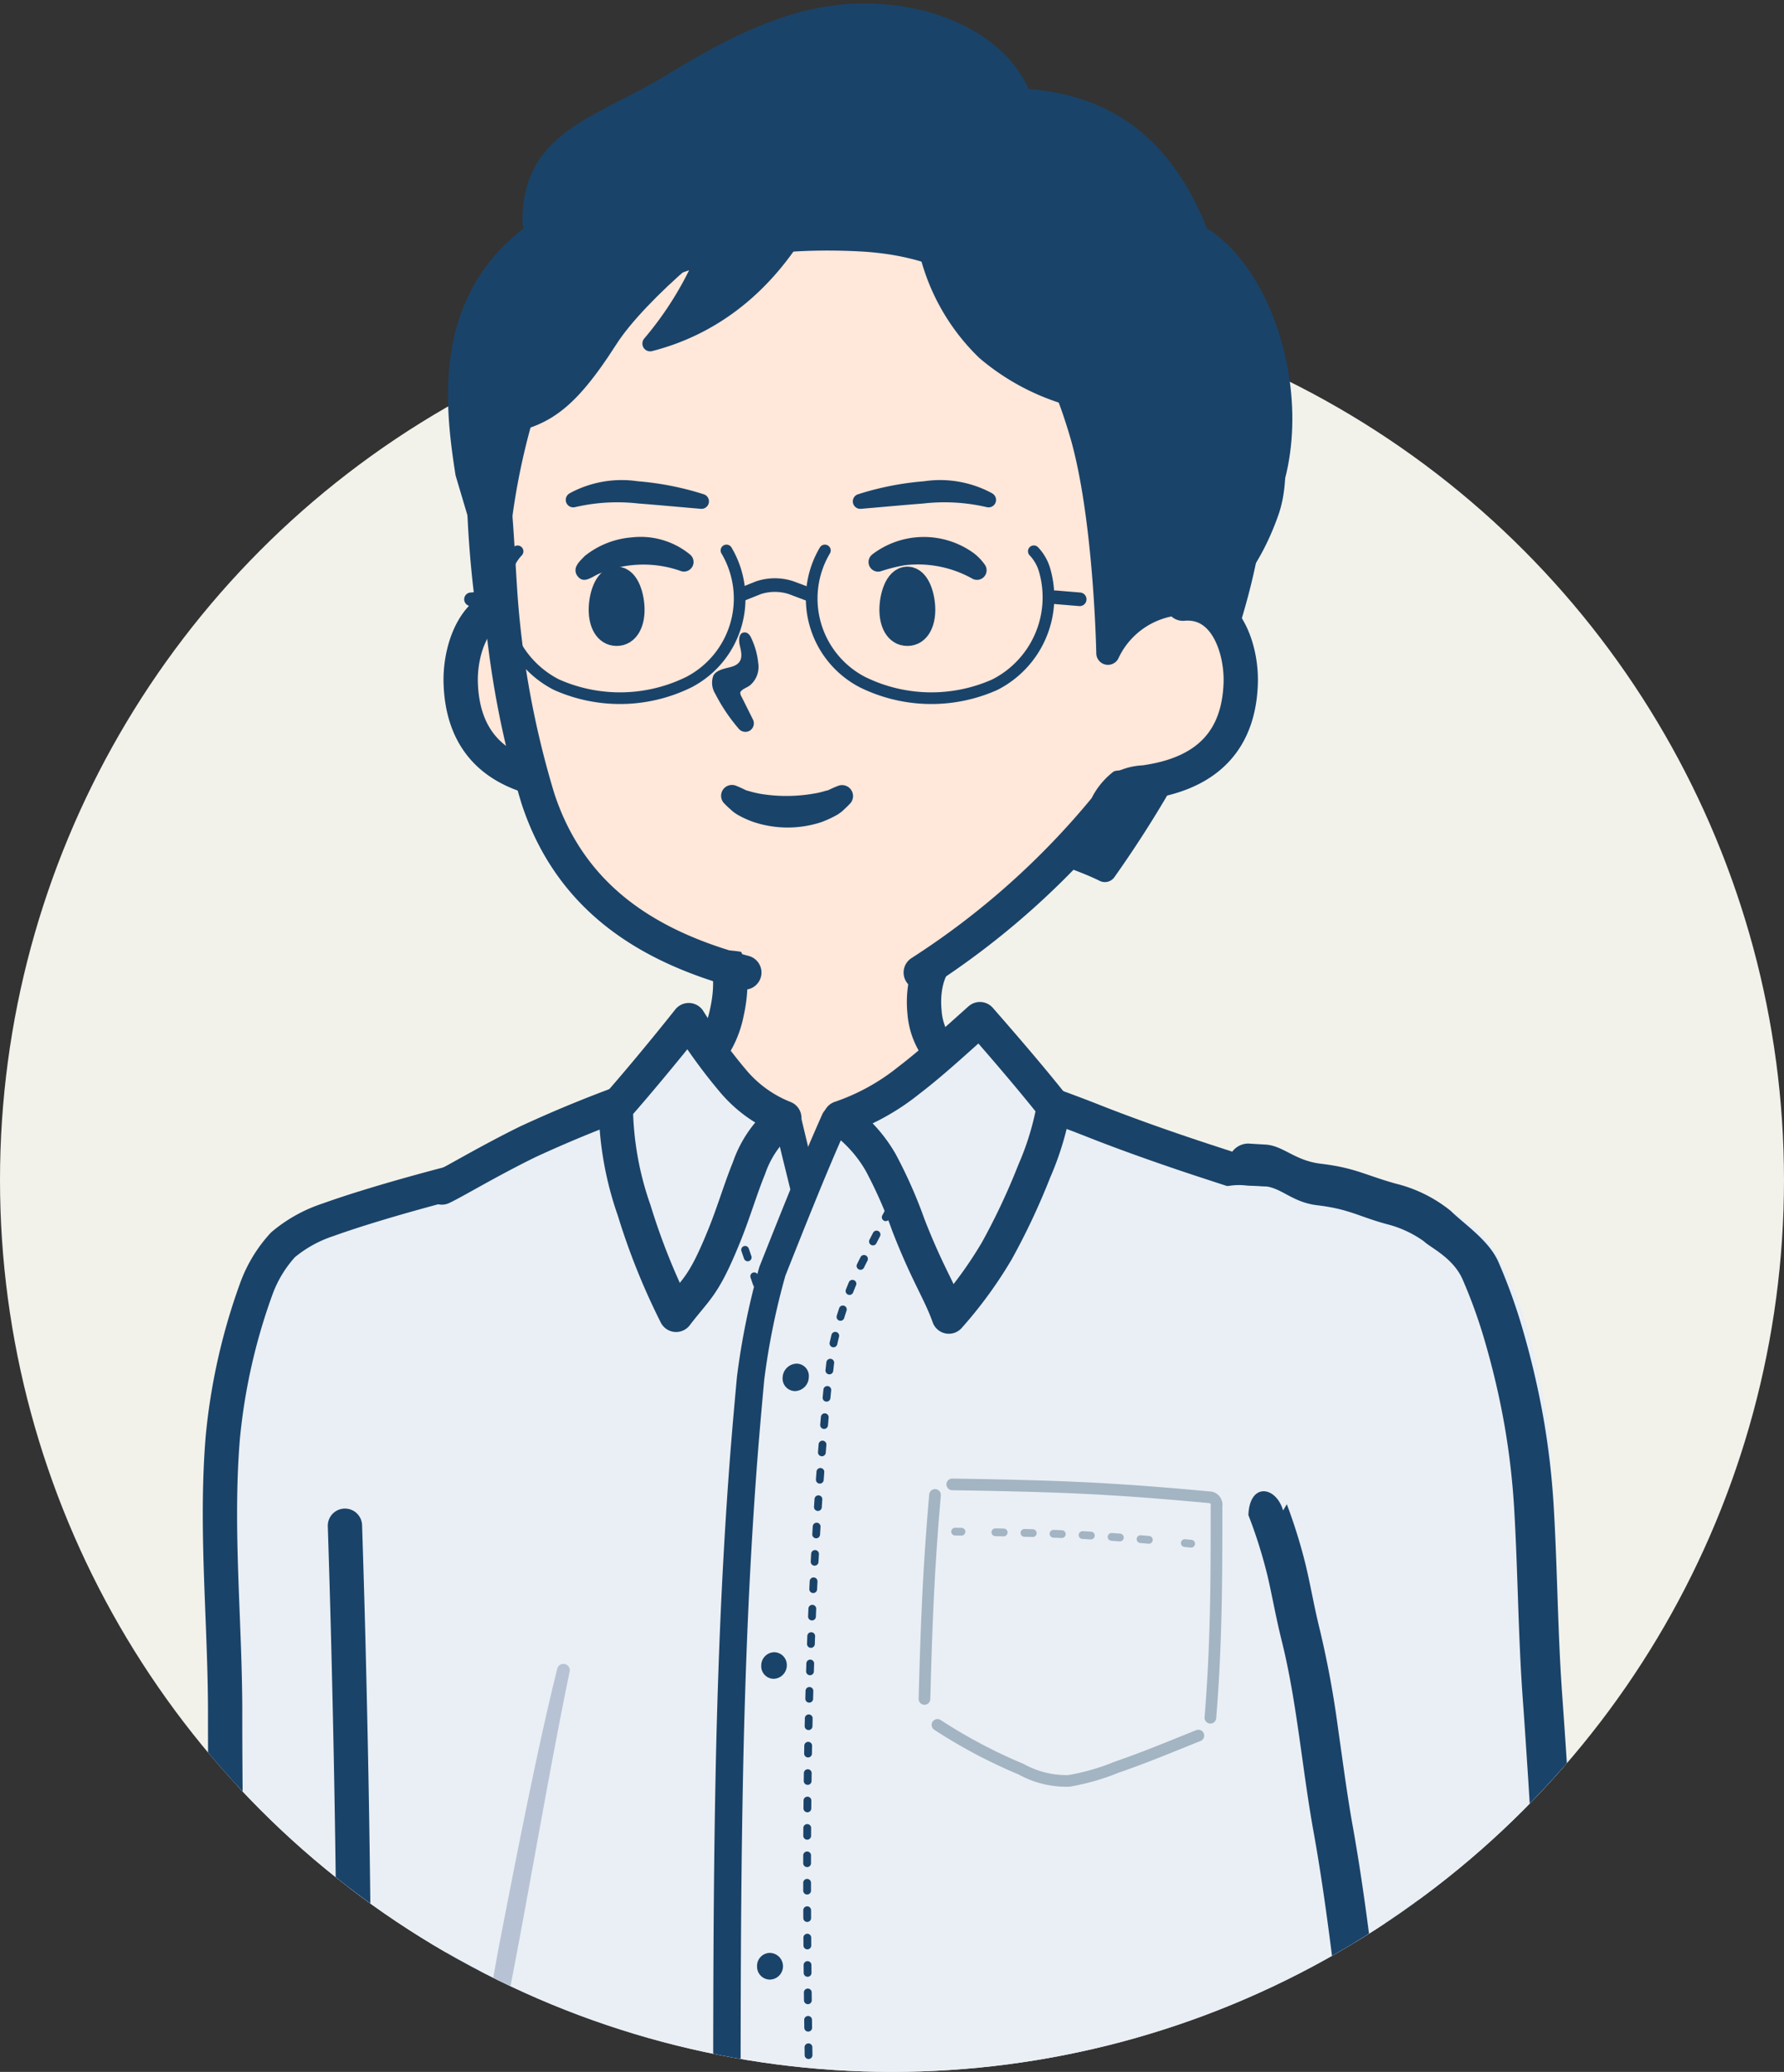<svg xmlns="http://www.w3.org/2000/svg" xmlns:xlink="http://www.w3.org/1999/xlink" width="130" height="151" viewBox="0 0 130 151"><rect x="0" y="0" width="130" height="151" fill="#333333" stroke="none"/><defs><clipPath id="a"><path d="M-1802-32a64.889,64.889,0,0,1,25-51.238V-118h77v32.551A64.922,64.922,0,0,1-1672-32a65,65,0,0,1-65,65A65,65,0,0,1-1802-32Z" transform="translate(2135 7400)" fill="#f5efde"/></clipPath><clipPath id="b"><path d="M215.786,122.878l1.162-2.058c-1.984-5.859,1.219-6.072,1.895-3.718l3.959-6.616-6-14.523-3.522-.878.424-8.7,27.467.478,13.07,92.719-38.269-5.02Z" transform="translate(-213.278 -86.389)" fill="none"/></clipPath></defs><g transform="translate(-281 -2393.443)"><circle cx="65" cy="65" r="65" transform="translate(281 2414.443)" fill="#f2f2eb"/><g transform="translate(-52 -4888.557)" clip-path="url(#a)"><g transform="translate(332.796 7265.867)"><g transform="translate(8.388 17.178)"><g transform="translate(6.536 84.355)"><path d="M190,90.912c5.084-1.012,8.875,3.811,6.329,9.932a40.591,40.591,0,0,1-2.815,6.939c-1,2.048-1.018,3.765-1.81,5.253-2.521,4.729-2.06,7-2.72,10.616a168.214,168.214,0,0,0-2.161,19.015c-.219,3.248-.393,6.5-.583,9.748-.157,2.685.077,5.774-.9,8.32a36.386,36.386,0,0,0-1.565,6.466c-.738,7.988-15.355,7.478-14.465.5.312-2.348-.011-7.2.313-9.921.384-3.22.493-6.177.7-8.243.374-3.811.111-8.476.118-15.1s-.015-15.737-.615-20.331c-.646-4.922,1.275-14.009,3.026-16.53s3.77-3.373,5.865-4.287Z" transform="translate(-167.875 -89.644)" fill="#eaeff5"/><path d="M195.017,109.24c-.71,1.431-1.407,2.734-1.978,3.8-2.523,4.734-2.861,7.437-3.523,11.058-.8,4.4-.834,9.052-1.335,13.5-1,8.853-.793,16.395-1.908,25.23-.565,4.472-.367,7.592-2.973,9.712-.871.71-3.688,1.348-5.2,1.627a10.672,10.672,0,0,1-4.516-.109c-1.87-.442-5.42-2.3-5.155-6.257.465-6.939,1.539-13.914,1.679-20.835.117-5.784-.013-11.566-.007-17.349.007-6.624-.72-13.374-.178-20.091a43.857,43.857,0,0,1,2.451-10.921,9.585,9.585,0,0,1,1.942-3.2,9.9,9.9,0,0,1,3.28-1.823c3.891-1.4,9.987-2.972,12.352-3.505" transform="translate(-168.415 -90.083)" fill="none" stroke="#1a4369" stroke-linecap="round" stroke-linejoin="round" stroke-width="2.5"/></g><g transform="translate(0.584 207.628)"><path d="M180.214,193.072c.968.557,1.895-.388,2.277-1.531a24.4,24.4,0,0,0,.426-6.768,25.271,25.271,0,0,0-1.493-7.355,43.6,43.6,0,0,0-3.055-5.33c-1.005-1.465-2.673-3.964-2.673-3.964-1.891-4.452-9.349-2.6-8.816,2.649.166,1.913-1.271,6.332-1.689,9.049a31.043,31.043,0,0,0-.291,7.693,12.584,12.584,0,0,0,2.381,5.028c1.049,1.25,2.7,4.23,4.253,6.032a3.37,3.37,0,0,0,5.354.131,12.286,12.286,0,0,0,2.438-5.172Z" transform="translate(-164.768 -165.62)" fill="#ffe7d9"/><path d="M165.716,168.879a49.291,49.291,0,0,1-.525,8.884,31.042,31.042,0,0,0-.291,7.693,12.584,12.584,0,0,0,2.381,5.028c1.049,1.25,2.7,3.747,4.253,5.549s4.072,1.942,5.354.131c1.371-1.939,2.232-2.781,2.694-4.395" transform="translate(-164.768 -163.561)" fill="none" stroke="#1a4369" stroke-linecap="round" stroke-linejoin="round" stroke-width="1.559"/><path d="M171.355,186.8a20.724,20.724,0,0,1-1.069-3.646c-.235-1.27-.383-3.533-.383-3.533l3.394-1.536" transform="translate(-161.523 -157.745)" fill="none" stroke="#1a4369" stroke-linecap="round" stroke-linejoin="round" stroke-width="1.247"/><line x1="0.959" y2="1.244" transform="translate(9.691 25.711)" fill="none" stroke="#1a4369" stroke-linecap="round" stroke-linejoin="round" stroke-width="1.247"/><path d="M172.242,167.109c.694,1.48.594,2.5,1.648,4.248.919,1.523,2.136,3.656,2.81,5.121a18.294,18.294,0,0,1,1.338,5.637,23.407,23.407,0,0,1-.516,7.135c-.307,1.485-1.056,3.52-2.92,3.344" transform="translate(-160.045 -164.68)" fill="none" stroke="#1a4369" stroke-linecap="round" stroke-linejoin="round" stroke-width="1.559"/><path d="M173.976,186.158c-.615-.4-.858-2.082-.938-2.6-.206-1.343-.415-4.494-.726-5.6a6.939,6.939,0,0,0-.746-1.728" transform="translate(-160.472 -158.915)" fill="none" stroke="#1a4369" stroke-linecap="round" stroke-linejoin="round" stroke-width="1.247"/><g transform="translate(1.036 0.032)"><path d="M176.8,168.3a6.47,6.47,0,0,0-6.967-2.409c-2.2.625-4.658,2.766-4.411,5.256" transform="translate(-165.403 -165.64)" fill="none" stroke="#1a4369" stroke-linecap="round" stroke-linejoin="round" stroke-width="1.559" opacity="0"/></g></g><g transform="translate(0 155.486)"><path d="M167.5,147.217c-.8,6.606-1.514,14.309-1.637,18.712-.153,5.555-.158,11.215-.361,14.472-.069,1.108,1.306,2.2,1.248,2.658l8.449-1.17s1.529-.385,1.683-1.239c.17-.953.183-2.35.452-3.863.511-2.864,1.98-7.714,2.7-10.846l3.478-15.569C179.161,146.341,173.853,145.2,167.5,147.217Z" transform="translate(-163.722 -125.726)" fill="#ffe7d9"/><path d="M183.707,159.46l1.328-6.2a6.887,6.887,0,0,0,1.937-2.877c.248-1.036-1.239-3.063-.906-4.455.406-1.7-.6-4.39-.227-6.879.667-5.784-11.936-7.549-14.208-2.068-.56,2.678-2.327,5.2-2.843,7.515-.132.591-2.361,1.952-2.694,3.749-.516,2.783,1.227,3.879.256,9.779Z" transform="translate(-163.407 -133.67)" fill="#fff"/><path d="M166.278,170.5c-.359,4.241,8.726,5.478,8.62-1.126.011-.341,1.63-2.208.617-2.7-2.087-1.005-7.871-.587-9.217.307C165.8,167.319,166.387,169.938,166.278,170.5Z" transform="translate(-163.347 -113.179)" fill="#ffe7d9"/><path d="M170.557,135.831c-.56,2.678-.9,3.877-1.216,5.542-.148.8-2.185,3.019-2.647,3.988-1,2.113,1.518,4.243,1.369,5.547-.734,6.487-1.167,13.738-1.612,19.768-.55,7.429-.842,16.887-1.067,18.705" transform="translate(-163.795 -132.305)" fill="none" stroke="#1a4369" stroke-linecap="round" stroke-linejoin="round" stroke-width="1.701"/><path d="M183.217,137.443c-.145,1.405-.571,3.378-.744,4.664a23.557,23.557,0,0,0-.121,5.536c.465,3.692-1.846,3.967-2.213,4.68-2.428,4.721-.684,5.451-2.079,10.941-1.952,7.682-5.054,16.4-5.736,24.323" transform="translate(-159.409 -131.286)" fill="none" stroke="#1a4369" stroke-linecap="round" stroke-linejoin="round" stroke-width="1.701"/><g transform="translate(6.825 6.353)"><path d="M171.59,138.173c1.172,3.47,3.155,6.786,6.389,8.716l.287-1.314a16.111,16.111,0,0,1-8.963-2.585.466.466,0,0,0-.532.762,15.034,15.034,0,0,0,9.532,3.208.691.691,0,0,0,.321-1.3,9.521,9.521,0,0,1-1.953-1.485,19.976,19.976,0,0,1-4.217-6.343.465.465,0,0,0-.865.338Z" transform="translate(-168.592 -137.563)" fill="#bac6d2"/></g><path d="M165.57,144.64c-.844,3.411-1.575,9.366-.888,13.3a40.4,40.4,0,0,1,20.159.834c1.235-5.715,1.248-4.2,2.293-10.208C177.5,144.614,172.783,145.738,165.57,144.64Z" transform="translate(-164.41 -126.738)" fill="#fff" stroke="#1a4369" stroke-linecap="round" stroke-linejoin="round" stroke-width="1.701"/></g><g transform="translate(17.362 185.255)"><g transform="translate(63.464 205.716)"><path d="M216.077,283.428c-.158-5.965,10.665-7.313,11.539-2.7,0,0,2.206,4.39,3.59,7.324a33.586,33.586,0,0,1,1.908,6.415l-11.882,1.487-6.294-6.858Z" transform="translate(-213.306 -277.967)" fill="#768ea5"/><path d="M221.3,286.331a7.483,7.483,0,0,1,3.078-.733,23.728,23.728,0,0,1,3.507-.139,4.937,4.937,0,0,1,1.893,1.022l-.8-5.483c.992.135,1.88,1.206,3.045,5.371,1.73,6.184,6,17.6,7.092,19.964a20.943,20.943,0,0,1,2.007,6.17c.315,2.846-.419,5.934-.636,8.866-2.357,1.519-4.551,2.949-7.479,2.438-4.024-.7-7.138-4.241-9.516-6.58-3.177-3.128-3.45-11.278-4.958-14.753s-3.745-5.025-4.049-6.392a22.6,22.6,0,0,1-.367-7.59,27.611,27.611,0,0,1,2.213-6.3c-.415,2.719,1.088,4.176,3.011,5.371Z" transform="translate(-213.938 -276.052)" fill="#1a4369"/><path d="M215.258,281.979c-.618,4-1.386,9.562-1,13.15.111,1.01,2.8,4.143,3.559,5.953,2.128,5.057,2.423,12.974,5.348,16.682,2.823,3.582,7.189,8.134,14.214,6.451,3.323-.8,4.857-5.2,3.453-11.1-.485-2.035-2.484-6.081-3.967-9.568a103.856,103.856,0,0,1-4.073-11.424,82.429,82.429,0,0,1-3.207-12.586" transform="translate(-213.8 -276.974)" fill="none" stroke="#1a4369" stroke-linecap="round" stroke-linejoin="round" stroke-width="1.701"/></g><g transform="translate(51.411 115.203)"><path d="M207.37,229.656c.158,3.52-.3,7.851.127,13.7.32,4.343.625,7.208,1.031,11.528,1.994,21.246,3.9,34.716,4.969,52.891.054,4.1.746,8.122.95,10.557.519,2.543,12.5,4.806,15.6,4.286,2.28-.382,8.945-4.031,8.93-5.8.2-3.646-1.6-17.873-2.223-27.655-1.071-16.959-2.915-28.97-3.19-39.4-.165-6.241-1.417-14.65-1.485-20.923C231.023,220.331,208.486,220.187,207.37,229.656Z" transform="translate(-206.074 -222.503)" fill="#1a4369"/><path d="M206.552,227.3c.158,3.522.56,7.758,1.193,13.586.472,4.328.855,7.184,1.261,11.5,1.58,16.837,2.352,29.334,3.688,42.591l1.771,20.905c.535,2.619,13.041,4.636,16.062,4.238,2.071-.272,9.061-4.108,8.93-5.8-.775-10.043-2.051-22.746-2.724-33.523-.633-10.159-2.2-31.918-2.655-39.341-.4-6.691-.127-9.211-.193-15.024" transform="translate(-206.552 -220.015)" fill="none" stroke="#1a4369" stroke-linecap="round" stroke-linejoin="round" stroke-width="1.701"/><path d="M216.341,231.459l2.3,2.378s-1.435,1.084-1.369,1.962c2.35,31.221,3.494,54.345,5.72,74.568l-2.451,1.591,3.518,1.271" transform="translate(-200.366 -216.844)" fill="none" stroke="#315578" stroke-linecap="round" stroke-linejoin="round" stroke-width="1.134"/></g><g transform="translate(0 204.273)"><path d="M205.449,284.192c.442-2.973-1.531-5.294-4.14-6.417s-5.643-.984-6.588,1.165c0,0-3.044,3.589-4.813,5.366A22.292,22.292,0,0,0,187,288.4c2.157,1.266,3.863,2.283,5.469,3.3a42.5,42.5,0,0,0,5.2,3.228c1.689-.728,3.357-1.389,4.813-2.058a34.572,34.572,0,0,0,4.372-2.389A22.78,22.78,0,0,1,205.449,284.192Z" transform="translate(-167.496 -277.082)" fill="#768ea5"/><path d="M207.445,286.278a8.589,8.589,0,0,0-2.776-1.586,28.424,28.424,0,0,0-3.287-1.152,4.877,4.877,0,0,0-1.986.238c.661-1.632.981-2.459,1.717-4.382-.994-.109-2.11.826-3.856,3.571-.863,1.356-2.017,2.716-3.6,4.765a46.711,46.711,0,0,1-4.516,5.012,40.711,40.711,0,0,1-3.84,3.205,49.608,49.608,0,0,0-5.886,5.253,12.071,12.071,0,0,0-2.709,3.412,41.7,41.7,0,0,0-1.656,4.028c1.57,1.771,3.073,3.5,5.4,3.672a18.886,18.886,0,0,0,5.859-.747c2.091-.566,4.034-1.878,6.027-2.567a44.5,44.5,0,0,0,5.511-2.507c1.865-.958,4.186-2.128,5.7-3.035A17.978,17.978,0,0,1,207,301.57c1.578-.5,3.585-.981,5.32-1.452s2.972-.831,3.38-1.381a8.93,8.93,0,0,0,.86-7.664,33.144,33.144,0,0,0-1.7-3.935,29.8,29.8,0,0,1-1.536-3.629c.228,2.869-1.263,4.08-3.789,4.622A26.9,26.9,0,0,1,207.445,286.278Z" transform="translate(-175.049 -275.625)" fill="#1a4369"/><path d="M214.307,283.524a40.873,40.873,0,0,0,1.529,7.533c.7,2.7,1.035,5.279.364,6.9-.189.46-1.5,1.082-3.212,1.728s-3.554,1.263-4.434,1.681c-1.642.78-2.786,1.439-4.3,2.334s-3.974,2.11-5.942,3.125-3.763,1.989-5.583,2.786c-1.759.774-3.492,2.058-5.3,2.636a17.641,17.641,0,0,1-5.506.826,9.53,9.53,0,0,1-4.976-1.25,3.366,3.366,0,0,1-1.728-3.811c.317-1.811,1.749-3.887,4.491-6.081.947-.756,2.825-2.252,4.437-3.672s3.391-2.613,4.707-3.672a27.033,27.033,0,0,0,3.685-3.549c1.015-1.155,2.029-2.583,2.988-3.869.87-1.167,1.82-2.472,2.753-4.006a30.813,30.813,0,0,0,2.533-5.266" transform="translate(-174.987 -276.566)" fill="none" stroke="#1a4369" stroke-linecap="round" stroke-linejoin="round" stroke-width="1.701"/></g><g transform="translate(11.923 113.871)"><path d="M207.737,227.224c.333,3.509,1.392,7.732,1.78,13.581.287,4.344.384,7.226.583,11.559.981,21.318.969,34.922,2.44,53.069.519,4.072.392,8.147.53,10.585-.162,2.591-11.711,6.5-14.854,6.417-2.311-.062-9.418-2.748-9.651-4.5-.707-3.584-.9-17.924-1.647-27.7-1.3-16.943-1.146-29.093-2.324-39.462-.7-6.2-.636-14.7-1.441-20.926C183.016,221.282,205.315,218,207.737,227.224Z" transform="translate(-181.851 -221.687)" fill="#1a4369"/><path d="M209.542,225.052c.335,3.509.527,7.76.71,13.619.135,4.352.153,7.234.352,11.567.778,16.894,1.754,29.377,2.275,42.69l1.157,20.948c-.166,2.668-12.269,6.407-15.316,6.433-2.089.018-9.545-2.807-9.651-4.5-.63-10.053-1.134-22.81-1.968-33.576-.787-10.149-2.259-31.914-2.846-39.33-.529-6.681-1.154-9.137-1.9-14.9" transform="translate(-182.355 -219.561)" fill="none" stroke="#1a4369" stroke-linecap="round" stroke-linejoin="round" stroke-width="1.701"/><path d="M190.7,230.86l-1.947,2.675s1.57.875,1.627,1.753c2.019,31.244,4.1,54.3,4.713,74.639l2.65,1.235-3.306,1.748" transform="translate(-178.312 -215.89)" fill="none" stroke="#315578" stroke-linecap="round" stroke-linejoin="round" stroke-width="1.134"/></g><g transform="translate(0.811)"><path d="M212.059,213.592c.6,18.839,1.1,31.524.55,44.6-.2,4.751.062,9.518.008,14.273-.189,6.662-22.416,9.77-24.6,1.358-1.4-7.913-3.407-13.942-4.667-21.741-1.193-7.4-2.693-16.011-3.775-23.427-2.639-18.072-4.323-34.077-3.982-53.751a92.194,92.194,0,0,1,.854-10.09c.873-6.784,6.11-15.213,19.567-12.313,9.315,2.007,13.847,9.172,15.446,15.286a34.067,34.067,0,0,1,1.384,11.006Z" transform="translate(-175.546 -151.911)" fill="#1a4369"/><path d="M186.658,273.845c-1.4-7.913-2.051-13.966-3.311-21.765-1.193-7.4-2.693-16.011-3.775-23.427-2.639-18.072-4.323-34.077-3.982-53.751a92.194,92.194,0,0,1,.854-10.09c.873-6.784,6.11-15.213,19.567-12.313,9.315,2.007,13.847,9.172,15.446,15.286a34.067,34.067,0,0,1,1.384,11.006l-.32,34.793,1.412,58.856" transform="translate(-175.546 -151.911)" fill="none" stroke="#1a4369" stroke-linecap="round" stroke-linejoin="round" stroke-width="1.701"/><line x1="2.001" y2="1.824" transform="translate(22.118 124.582)" fill="none" stroke="#315578" stroke-linecap="round" stroke-linejoin="round" stroke-width="1.134"/><g transform="translate(16.61 51.587)"><path d="M185.725,183.991c1.077,23.453,2.484,46.909,5.036,70.28a.926.926,0,0,0,1.839-.215c-2.853-23.27-4.568-46.687-5.952-70.112a.463.463,0,0,0-.924.047Z" transform="translate(-185.724 -183.522)" fill="#315578"/></g></g><g transform="translate(37.29 1.262)"><path d="M204.73,217.149c2.355,18.7,3.848,31.306,6.435,44.134.938,4.661,1.426,9.41,2.223,14.1,1.23,6.551,23.67,6.143,24.513-2.507.142-8.034,1.185-14.3,1.208-22.2.021-7.494.157-16.235.065-23.728-.222-18.263-1.062-34.335-4.475-53.714a92.81,92.81,0,0,0-2.422-9.832c-1.926-6.562-8.414-14.067-21.254-9.1-8.884,3.44-12.241,11.225-12.863,17.516a34.02,34.02,0,0,0,.354,11.086Z" transform="translate(-197.899 -152.684)" fill="#1a4369"/><path d="M239.244,272.686c.142-8.034-.158-14.115-.135-22.015.021-7.494.157-16.235.065-23.728-.222-18.263-1.062-34.335-4.475-53.714a92.81,92.81,0,0,0-2.422-9.832c-1.926-6.562-8.414-14.067-21.254-9.1-8.884,3.44-12.241,11.225-12.863,17.516a34.02,34.02,0,0,0,.354,11.086l5.759,34.315,7.812,58.353" transform="translate(-197.899 -152.684)" fill="none" stroke="#1a4369" stroke-linecap="round" stroke-linejoin="round" stroke-width="1.701"/><line x2="2.262" y2="1.488" transform="translate(28.912 124.652)" fill="none" stroke="#315578" stroke-linecap="round" stroke-linejoin="round" stroke-width="1.134"/><g transform="translate(24.058 51.446)"><path d="M213.565,184.607c2.606,23.332,4.886,46.719,6.02,70.2a.925.925,0,0,1-1.849.075c-.822-23.43-2.794-46.825-5.092-70.18a.463.463,0,0,1,.92-.1Z" transform="translate(-212.641 -184.209)" fill="#315578"/></g></g></g><g transform="translate(14.517)"><g transform="translate(12.123 6.861)"><path d="M237.251,68.61c-.68-14.142-12.92-25.158-28.424-25.974-14.74-.777-27.789,10.459-28.078,24.189-.09,4.233.134,13.113,2.485,20.2,1.48,4.458,6.165,11.1,6.165,11.1a76.431,76.431,0,0,1,18.5-3.184c11.19-.615,18.523,3.187,18.523,3.187a82.745,82.745,0,0,0,5.141-8.248C233.93,84.8,237.6,75.812,237.251,68.61Z" transform="translate(-180.734 -42.598)" fill="#1a4369" stroke="#1a4369" stroke-linecap="round" stroke-linejoin="round" stroke-width="1.701"/></g><g transform="translate(0 64.752)"><path d="M247.813,151.725c.287,2.117.442,4.631.529,7.316s.1,5.536.122,8.326.036,5.519.117,7.956a16.784,16.784,0,0,1-1.847,7.432,20.742,20.742,0,0,1-5.2,6.407,43.916,43.916,0,0,1-7.67,5.075,68.014,68.014,0,0,1-7.179,3.416,20.039,20.039,0,0,1-5.785,1.423,8.029,8.029,0,0,1-4.455-.792c-1.986-.521-2.844-.8-5.053-1.3-1.95.535-2.933.8-4.909,1.343a10.48,10.48,0,0,1-5.271,1.1,26.737,26.737,0,0,1-7.083-1.149,25.386,25.386,0,0,1-6.981-3.2,26.021,26.021,0,0,1-5.563-5.046,26.888,26.888,0,0,1-4.13-6.67,18.213,18.213,0,0,1-1.425-8.037c.026-2.332,0-5.025-.018-7.815s-.021-5.678.049-8.4a71.124,71.124,0,0,1,.506-7.386h71.243Z" transform="translate(-171.6 -31.526)" fill="#1a4369" stroke="#1a4369" stroke-linecap="round" stroke-linejoin="round" stroke-width="1.701"/><path d="M254.686,185.582c-.109-.552-2.751-2.711-2.854-3.172-.354-1.6.419-2.82,1.162-4.8a19.139,19.139,0,0,0,.951-9.363c-.093-2.317-.2-4.648-.323-7.011s-.259-4.765-.411-7.221-.315-4.971-.5-7.562-.372-5.261-.581-8.034-.429-5.642-.664-8.635-.483-6.108-.746-9.367c.162-2.164.3-4.5.3-6.826a40.944,40.944,0,0,0-.491-6.825,17.608,17.608,0,0,0-1.922-5.815,8.469,8.469,0,0,0-4.356-3.793c-.953-.3-3.3-1.2-6.061-2.312s-5.681-2.4-8-3.532a47.39,47.39,0,0,0-5.679-2.417,13.393,13.393,0,0,1-4.821-2.29,5.154,5.154,0,0,1-1.875-3.611c-3.316-.023-5.775-.109-7.892-.09s-4.049.064-6.521.135a7.1,7.1,0,0,1-1.945,3.642A10.662,10.662,0,0,1,197.439,89c-.909.323-3.053,1.279-5.348,2.379a43.3,43.3,0,0,0-5.883,3.494,37.346,37.346,0,0,1-3.561,2.293,9.268,9.268,0,0,0-3.283,3.7,20.058,20.058,0,0,0-1.9,5.963,47.286,47.286,0,0,0-.625,6.947c-.055,2.337.013,4.623.116,6.647-.227,3.362-.411,6.438-.561,9.3s-.261,5.5-.343,7.99-.127,4.826-.149,7.076-.013,4.411.02,6.552.086,4.259.16,6.422.17,4.37.277,6.688c-.359,4.254-.7,7.247-1.022,9.5s-.617,3.75-.888,5.025-.517,2.322-.733,3.659a15.028,15.028,0,0,0,.7,7.45,10.835,10.835,0,0,0,3.912,5.082c3.163-.007,5.309-.013,6.975-.02s3.2-.011,5.606-.018l7.14-.016,6.511-.016c2.21,0,4.545-.011,7.192-.016s5.527-.011,8.432-.015l8.5-.016c2.663-.007,6.12-.013,9.965-.02l10.818-.02c1.785-1.4,3.368-2.409,4.365-3.739S255.243,188.277,254.686,185.582Z" transform="translate(-173.155 -75.018)" fill="#eaeff5"/><path d="M195.63,181.392c1.338-.938,2-1.407,3.3-2.342,1.678.924,2.35,1.407,3.848,2.35" transform="translate(-159.198 -14.258)" fill="none" stroke="#1a4369" stroke-linecap="round" stroke-linejoin="round" stroke-width="1.701"/><path d="M215.986,92.158c-1.647-.5-6.1-1.4-6.936-3.505.56-2.82.845-4.223,1.415-7.029.5-1.479-1.56-2.5-4.406-3.055a22.012,22.012,0,0,0-8.421-.06c-2.306.53-3.959,1.594-3.959,3.176-.062,2.807-.077,4.209-.073,7.021-.943,2.123-4.207,2.853-5.6,3.345a25.5,25.5,0,0,0,5.208,1.691,28.726,28.726,0,0,0,5.684.553c.248,0,1,2.151,1,2.151s1.506-2.17,1.859-2.175a45.542,45.542,0,0,0,6.789-.583C210.868,93.308,213.323,92.8,215.986,92.158Z" transform="translate(-164.018 -78.033)" fill="#ffe7d9"/><path d="M190.85,91.076a27.065,27.065,0,0,0,4.945.8,44.44,44.44,0,0,0,5.661,0,50.132,50.132,0,0,0,6.614-.84,10.464,10.464,0,0,1-1.183-4.917,10.117,10.117,0,0,1,1.412-4.858c.943-.173.775-1.438-.643-2.061a22.558,22.558,0,0,0-7.828-1.133,17.228,17.228,0,0,0-6.378.986c-1.288.521-1.919,1.9-1.358,2.216a12.718,12.718,0,0,1,.367,4.964A13.785,13.785,0,0,1,190.85,91.076Z" transform="translate(-162.219 -78.071)" fill="#ffe7d9" style="mix-blend-mode:multiply;isolation:isolate"/><path d="M179.127,97.406c.951-.447,3.328-1.893,6.272-3.339a91.238,91.238,0,0,1,8.512-3.432,10.661,10.661,0,0,0,4.028-2.312,7.1,7.1,0,0,0,1.945-3.643c.491-2.167.268-4.126-.6-4.372" transform="translate(-169.627 -76.657)" fill="none" stroke="#1a4369" stroke-linecap="round" stroke-linejoin="round" stroke-width="2.5"/><path d="M202.47,80.271c-1.263.261-1.994,2.226-1.777,4.387a5.148,5.148,0,0,0,1.875,3.611,13.393,13.393,0,0,0,4.821,2.29c1.084.323,3.375,1.133,5.707,2.055s5.253,1.958,8,2.858,5.074,1.652,6.02,1.952" transform="translate(-156.023 -76.681)" fill="none" stroke="#1a4369" stroke-linecap="round" stroke-linejoin="round" stroke-width="2.5"/><path d="M175.741,105.889c.086,2.649.173,5.557.25,8.622s.15,6.281.211,9.544.109,6.572.145,9.818.059,6.43.064,9.442-.008,5.854-.041,8.418-.087,4.847-.165,6.745-.181,3.407-.312,4.423c-1.178,3.664-1.936,5.9-2.311,7.711a12.262,12.262,0,0,0-.007,5.147c.617,3.381,4.7,4.933,4.7,4.933H249.52s.228.091,2.885-3.5a11.1,11.1,0,0,0,2.089-4.889,3.887,3.887,0,0,0-2.512-4.414c-.175-1.361.612-3.1,1.328-5.17a14.273,14.273,0,0,0,.893-7.2c-.183-1.056-.354-2.565-.516-4.413s-.312-4.029-.452-6.44-.264-5.043-.379-7.788-.214-5.6-.3-8.452-.155-5.7-.211-8.437-.091-5.35-.111-7.739-.023-4.545-.007-6.36" transform="translate(-173.306 -60.491)" fill="none" stroke="#1a4369" stroke-linecap="round" stroke-linejoin="round" stroke-width="2.5"/><path d="M195.709,92.493c-.468-1.891-.7-2.831-1.141-4.7" transform="translate(-159.869 -71.93)" fill="none" stroke="#1a4369" stroke-linecap="round" stroke-linejoin="round" stroke-width="2"/><path d="M192.257,190.12q-.086-4.516-.171-8.791t-.145-8.349c-.041-2.717-.07-5.371-.085-7.975s0-5.157,0-7.67.007-4.987.016-7.432.026-4.86.051-7.259.062-4.78.109-7.154.111-4.741.191-7.112.178-4.747.3-7.14.268-4.8.441-7.231.385-4.884.623-7.443A53.172,53.172,0,0,1,195.17,98.8c.886-2.231,1.547-3.892,2.223-5.55s1.358-3.3,2.327-5.485" transform="translate(-161.588 -71.946)" fill="none" stroke="#1a4369" stroke-linecap="round" stroke-linejoin="round" stroke-width="2"/><g transform="translate(36.116 18.27)"><path d="M200.673,89.266l-.238.393" transform="translate(-192.278 -89.266)" fill="none" stroke="#1a4369" stroke-linecap="round" stroke-linejoin="round" stroke-width="0.567"/><path d="M202.415,90.738c-.829,1.444-1.727,3.079-2.546,4.733a25.861,25.861,0,0,0-2.667,7.44c-.338,2.725-.553,5.4-.754,8.015s-.366,5.206-.5,7.781-.237,5.136-.313,7.683-.129,5.082-.16,7.61-.044,5.049-.041,7.569.02,5.036.046,7.558.06,5.044.1,7.577.064,5.07.132,7.626.183,5.119.312,7.7.279,5.191.415,7.82q.162,3.141.287,6.33" transform="translate(-195.437 -88.336)" fill="none" stroke="#1a4369" stroke-linecap="round" stroke-linejoin="round" stroke-width="0.567" stroke-dasharray="0.571 1.427"/><path d="M196.257,149.94l.018.467" transform="translate(-194.918 -50.923)" fill="none" stroke="#1a4369" stroke-linecap="round" stroke-linejoin="round" stroke-width="0.567"/></g><g transform="translate(28.798 16.781)"><path d="M190.952,88.354c.046.15.091.3.137.444" transform="translate(-190.952 -88.354)" fill="none" stroke="#1a4369" stroke-linecap="round" stroke-linejoin="round" stroke-width="0.567"/><path d="M191.474,90.015c.408,1.268.79,2.405,1.177,3.545.5,1.48,1.012,2.969,1.638,4.78" transform="translate(-190.622 -87.304)" fill="none" stroke="#1a4369" stroke-linecap="round" stroke-linejoin="round" stroke-width="0.567" stroke-dasharray="0.583 1.456"/><path d="M193.438,95.806l.152.439" transform="translate(-189.381 -83.645)" fill="none" stroke="#1a4369" stroke-linecap="round" stroke-linejoin="round" stroke-width="0.567"/></g><path d="M220.268,115.562c-2.069.831-4.024,1.645-5.975,2.311a16.222,16.222,0,0,1-3.465.991,6.778,6.778,0,0,1-3.468-.847,37.936,37.936,0,0,1-6.105-3.233" transform="translate(-155.643 -54.87)" fill="none" stroke="#a3b4c3" stroke-linecap="round" stroke-linejoin="round" stroke-width="0.85"/><path d="M200.675,119.382c.07-2.642.144-5.013.259-7.4s.274-4.778.509-7.468" transform="translate(-156.01 -61.359)" fill="none" stroke="#a3b4c3" stroke-linecap="round" stroke-linejoin="round" stroke-width="0.85"/><path d="M201.917,104.044c2,.028,3.549.06,5.653.117s4.093.14,6.192.271,4.31.31,7.009.561a.559.559,0,0,1,.4.643c0,2.776,0,5.266-.059,7.744s-.165,4.942-.387,7.669" transform="translate(-155.225 -61.657)" fill="none" stroke="#a3b4c3" stroke-linecap="round" stroke-linejoin="round" stroke-width="0.85"/><g transform="translate(46.898 45.828)"><path d="M202.043,106.153l.463.007" transform="translate(-202.043 -106.153)" fill="none" stroke="#a3b4c3" stroke-linecap="round" stroke-linejoin="round" stroke-width="0.567"/><path d="M203.841,106.182c.772.015,1.542.031,2.392.052,1.86.049,3.576.118,5.426.237,1.428.095,2.938.217,4.749.383" transform="translate(-200.907 -106.135)" fill="none" stroke="#a3b4c3" stroke-linecap="round" stroke-linejoin="round" stroke-width="0.567" stroke-dasharray="0.605 1.514"/><path d="M212.3,106.665c.15.013.305.029.462.044" transform="translate(-195.562 -105.829)" fill="none" stroke="#a3b4c3" stroke-linecap="round" stroke-linejoin="round" stroke-width="0.567"/></g><path d="M188.486,112.611c-2.745,13.32-4.739,28.024-8.519,41.061a.465.465,0,0,1-.9-.22c1.607-6.8,2.991-13.628,4.207-20.512,1.175-6.061,2.83-14.626,4.308-20.536a.465.465,0,0,1,.906.207Z" transform="translate(-169.675 -56.593)" fill="#b7c3d4"/><path d="M202.825,140.251c8.218,5.131,18.11,6.621,27.515,8.253a.465.465,0,1,1-.077.927,73.836,73.836,0,0,1-21.516-4.793A30.381,30.381,0,0,1,202.273,141a.464.464,0,0,1,.552-.746Z" transform="translate(-155.115 -38.832)" fill="#bac6d2"/><path d="M182.595,151.527c4.614-.754,9.614-6.5,13.508-1.183a.466.466,0,0,1-.705.6,4.424,4.424,0,0,0-5.758-.819,19.266,19.266,0,0,1-6.924,2.321.465.465,0,0,1-.121-.92Z" transform="translate(-167.677 -33.81)" fill="#bac6d2"/><path d="M180.457,130.928a94.466,94.466,0,0,1-4.618,17.816.465.465,0,0,1-.888-.264q2.259-8.886,4.6-17.739a.465.465,0,0,1,.909.188Z" transform="translate(-172.276 -45.003)" fill="#1a4369"/><path d="M194.819,98.974c-1.534,3.788-1.994,3.812-3.525,5.815a48.294,48.294,0,0,1-3.052-7.6A23.587,23.587,0,0,1,186.9,89.7c1.11-1.271,1.918-2.231,2.714-3.19s1.581-1.919,2.6-3.2a38.471,38.471,0,0,0,3.2,4.4,9.358,9.358,0,0,0,3.765,2.729,7.975,7.975,0,0,0-2.572,3.652C195.992,95.591,195.5,97.292,194.819,98.974Z" transform="translate(-164.727 -74.76)" fill="#eaeff5" stroke="#1a4369" stroke-linecap="round" stroke-linejoin="round" stroke-width="2.5"/><path d="M201.887,98.3c1.417,3.631,2.29,4.811,2.942,6.649a30.553,30.553,0,0,0,3.5-4.8,49.133,49.133,0,0,0,2.724-5.8,20.921,20.921,0,0,0,1.426-4.692c-1.022-1.279-1.824-2.241-2.637-3.2s-1.64-1.916-2.75-3.187c-1.865,1.66-3.535,3.207-5.185,4.465a16.4,16.4,0,0,1-4.991,2.748,10.094,10.094,0,0,1,2.951,3.241A33.464,33.464,0,0,1,201.887,98.3Z" transform="translate(-158.387 -74.792)" fill="#eaeff5" stroke="#1a4369" stroke-linecap="round" stroke-linejoin="round" stroke-width="2.5"/><path d="M194.342,99.65a.916.916,0,0,0,.907,1,1.034,1.034,0,0,0,1-1,.9.9,0,0,0-.889-1A1.049,1.049,0,0,0,194.342,99.65Z" transform="translate(-160.013 -65.064)" fill="#1a4369"/><path d="M193.387,112.509a.915.915,0,0,0,.9.968.987.987,0,0,0,.963-.969.934.934,0,0,0-.92-.969A.966.966,0,0,0,193.387,112.509Z" transform="translate(-160.616 -56.922)" fill="#1a4369"/><path d="M193.15,138.877a.958.958,0,0,0,.933.971.946.946,0,0,0,.934-.971.98.98,0,0,0-.96-.969A.928.928,0,0,0,193.15,138.877Z" transform="translate(-160.765 -40.257)" fill="#b2d2d9"/><path d="M193.2,125.938a.941.941,0,0,0,.917.973.972.972,0,0,0,0-1.944A.943.943,0,0,0,193.2,125.938Z" transform="translate(-160.734 -48.435)" fill="#1a4369"/><path d="M197,188.612c-.568-2.636-1.32-5.274-1.887-7.522a54.563,54.563,0,0,1-1.276-6.321,50.021,50.021,0,0,1-.25-6.068c-.013-2.05-.038-4.155-.072-6.422s-.083-4.693-.144-7.391h7.677c.059,2.479.1,4.648.139,6.66s.059,3.871.073,5.73-.051,3.726.082,5.723a46.96,46.96,0,0,0,.987,6.565,8.672,8.672,0,0,1-.852,6.511A5.232,5.232,0,0,1,197,188.612Z" transform="translate(-160.626 -29.526)" fill="#1a4369" stroke="#264c70" stroke-linecap="round" stroke-linejoin="round" stroke-width="1.134"/><g transform="translate(3.555 119.129)"><path d="M175.484,159.388c.093-2.592.139-3.886.232-6.477H249.5c.091,2.592.14,3.886.232,6.477H175.484Z" transform="translate(-175.484 -149.905)" fill="#315578" stroke="#1a4369" stroke-linecap="round" stroke-linejoin="round" stroke-width="1.134"/><g transform="translate(26.602 2.535)"><path d="M199.343,152.646c-3.2-.029-4.849-.06-7.352.1a23.947,23.947,0,0,0,.137,7.208c2.347.178,4.383.114,7.393.119" transform="translate(-191.785 -152.623)" fill="none" stroke="#1a4369" stroke-linecap="round" stroke-linejoin="round" stroke-width="1.701"/><path d="M199.343,152.646c-3.2-.029-4.849-.06-7.352.1a23.947,23.947,0,0,0,.137,7.208c2.347.178,4.383.114,7.393.119" transform="translate(-191.785 -152.623)" fill="none" stroke="#53728e" stroke-linecap="round" stroke-linejoin="round" stroke-width="0.709"/></g><path d="M208.074,163.558c-.034-2.5-.062-4.372-.091-6.245s-.06-3.747-.1-6.244h5.18c.033,2.5.057,4.372.078,6.244s.044,3.749.07,6.245Z" transform="translate(-155.011 -151.069)" fill="#1a4369"/><path d="M200.49,160.672c-.034-1.666-.062-2.915-.093-4.165s-.06-2.5-.1-4.163h4.091c.042,1.666.073,2.915.1,4.163s.059,2.5.093,4.165Z" transform="translate(-159.806 -150.263)" fill="#315578" stroke="#1a4369" stroke-linecap="round" stroke-linejoin="round" stroke-width="1.134"/><path d="M181.764,163.558V151.069h3.091v12.489Z" transform="translate(-171.515 -151.069)" fill="#1a4369"/></g><g transform="translate(31.37 125.374)"><path d="M192.528,154.9h.609" transform="translate(-192.528 -154.896)" fill="none" stroke="#1a4369" stroke-linecap="round" stroke-linejoin="round" stroke-width="1.417"/><path d="M192.528,154.9h.609" transform="translate(-192.528 -154.896)" fill="none" stroke="#5f7b96" stroke-linecap="round" stroke-linejoin="round" stroke-width="0.567"/></g></g><g transform="translate(10.684)"><g transform="translate(0 42.83)"><path d="M184.441,66.182c-.6.1.222-1.226-.189-1.423-.826-.4-2,.222-3.04,1.3-2.048,2.126-1.555,6.557-.015,8.685,1.227,1.691,3.711,3.4,5.9,3.052.552-.088.9-1.328,2.533-.715,1.39.617,1.384-3.652.108-6.746A7.082,7.082,0,0,0,184.441,66.182Z" transform="translate(-179.852 -64.638)" fill="#ffe7d9"/><path d="M184.181,64.718c-3.142-.282-4.294,3.3-4.212,5.8.131,3.92,2.19,6.578,7.062,7.231a3.682,3.682,0,0,1,1.762.525" transform="translate(-179.781 -64.597)" fill="none" stroke="#1a4369" stroke-linecap="round" stroke-linejoin="round" stroke-width="2.5"/></g><g transform="translate(0.112)"><g transform="translate(2.546 7.154)"><path d="M194.693,104.014c.588.32,2.828-.592,5.3.054,3.226,1.224,12.065,1.563,16.044-.681,3.264-1.428,3.569-4.08,4.385-4.793l8.672-8.147c1.713-2.195,3.048-7.928,3.961-13.467.088-1.041.281-3.306.428-5.033a44.86,44.86,0,0,0-1.124-9.673,27.5,27.5,0,0,0-5.113-10.689,34.577,34.577,0,0,0-7.589-6.239,27.044,27.044,0,0,0-8.222-2.57h-7.876a27.044,27.044,0,0,0-8.222,2.57,34.579,34.579,0,0,0-7.589,6.239,27.5,27.5,0,0,0-5.113,10.689,44.864,44.864,0,0,0-1.124,9.673c.147,1.727.339,3.992.428,5.033.911,5.539.743,12.191,2.456,14.386C185.9,97.7,189.265,102,194.693,104.014Z" transform="translate(-181.481 -42.777)" fill="#ffe7d9"/><path d="M233.05,78.438c.088-1.041.281-4.764.428-6.49a44.86,44.86,0,0,0-1.124-9.673,27.5,27.5,0,0,0-5.113-10.689,34.577,34.577,0,0,0-7.589-6.239,27.048,27.048,0,0,0-8.22-2.57h-7.877a27.044,27.044,0,0,0-8.222,2.57,34.579,34.579,0,0,0-7.589,6.239,27.518,27.518,0,0,0-5.113,10.689,44.864,44.864,0,0,0-1.124,9.673c.147,1.727.339,5.447.428,6.49a67.552,67.552,0,0,0,2.707,14.356c2.458,7.466,8.305,10.866,15.034,12.662" transform="translate(-181.481 -42.777)" fill="none" stroke="#1a4369" stroke-linecap="round" stroke-linejoin="round" stroke-width="2.5"/><path d="M200.509,86.506A57.955,57.955,0,0,0,214.02,74.477a4.349,4.349,0,0,1,1.42-1.712" transform="translate(-169.457 -23.826)" fill="none" stroke="#1a4369" stroke-linecap="round" stroke-linejoin="round" stroke-width="2.5"/></g><g transform="translate(0.823 39.073)"><g transform="translate(24.812)"><path d="M196.606,62.336a6.867,6.867,0,0,0,2.72,9.586,11.357,11.357,0,0,0,9.655.2,7.141,7.141,0,0,0,3.672-8.227,3.349,3.349,0,0,0-.821-1.5" transform="translate(-195.629 -62.336)" fill="none" stroke="#1a4369" stroke-linecap="round" stroke-linejoin="round" stroke-width="0.85"/></g><line x2="1.799" y2="0.15" transform="translate(42.559 3.409)" fill="none" stroke="#1a4369" stroke-linecap="round" stroke-linejoin="round" stroke-width="0.992"/><g transform="translate(2.318)"><path d="M198.146,62.336a6.868,6.868,0,0,1-2.72,9.586,11.361,11.361,0,0,1-9.656.2A7.142,7.142,0,0,1,182.1,63.9a3.366,3.366,0,0,1,.823-1.5" transform="translate(-181.846 -62.336)" fill="none" stroke="#1a4369" stroke-linecap="round" stroke-linejoin="round" stroke-width="0.85"/></g><line x1="1.799" y2="0.15" transform="translate(0 3.409)" fill="none" stroke="#1a4369" stroke-linecap="round" stroke-linejoin="round" stroke-width="0.992"/><path d="M192.555,64.536l1.157-.463a3.816,3.816,0,0,1,2.384,0l1.229.463" transform="translate(-172.761 -61.359)" fill="none" stroke="#1a4369" stroke-linecap="round" stroke-linejoin="round" stroke-width="0.992"/></g><path d="M238.775,73.236c1.9-5.39-2.234-16.5-9.17-23.575-6.208-6.33-14.291-10.9-27.271-8.4-8.245,1.586-10.994,3.466-15.988,11.156-7.505,4.757-6.766,12.473-5.893,18.02l2.087,7.024a50.827,50.827,0,0,1,1.691-10.431c2.946-10.8,13.708-14.154,24.856-13.581,10.862.556,14.307,8.006,16.1,14.031s1.973,16.1,1.973,16.1a6.311,6.311,0,0,1,6.766-3.548S236.872,78.628,238.775,73.236Z" transform="translate(-179.921 -37.022)" fill="#1a4369" stroke="#1a4369" stroke-linecap="round" stroke-linejoin="round" stroke-width="1.701"/><path d="M194.24,50.322c8.362-2.2,19.559.519,28.371,1.407,4.3.434,7.208,21.692,9.831,27.209,8.483-5.387,5.655-20.665-.793-24.419-3.058-7.98-8.39-9.658-12.9-9.935-1.307-3.528-5.258-5.6-9.46-6.079-5.163-.584-9.673,1.124-15.934,4.969-5.209,3.2-10.227,3.99-10.147,10.094Z" transform="translate(-177.842 -38.393)" fill="#1a4369" stroke="#1a4369" stroke-linecap="round" stroke-linejoin="round" stroke-width="1.585"/><path d="M201.638,47.781c-2.753.966-9.188,6.49-11.275,9.749-3.527,5.509-5.281,6.063-9.614,6.591.7-7.6,2.848-12.666,7.716-15.009S200.512,43.324,201.638,47.781Z" transform="translate(-179.398 -33.827)" fill="#1a4369" stroke="#1a4369" stroke-linecap="round" stroke-linejoin="round" stroke-width="1.134"/><path d="M205.032,56.558A16.606,16.606,0,0,0,216.654,60.5c.052-3.225-4.731-8.643-7.6-10.116-1.777-.914-5.707-1.043-8.354-1.777A15.164,15.164,0,0,0,205.032,56.558Z" transform="translate(-166.789 -31.937)" fill="#1a4369" stroke="#1a4369" stroke-linecap="round" stroke-linejoin="round" stroke-width="1.134"/><path d="M188.427,58.013c4.367-1.118,8.688-4.036,11.763-9.965l-6.084-2.734A24.85,24.85,0,0,1,188.427,58.013Z" transform="translate(-174.546 -34.019)" fill="#1a4369" stroke="#1a4369" stroke-linecap="round" stroke-linejoin="round" stroke-width="1.134"/></g><g transform="translate(46.379 42.83)"><path d="M214.519,66.182c.6.1-.224-1.226.189-1.423.826-.4,2,.222,3.039,1.3,2.05,2.126,1.557,6.557.015,8.685-1.226,1.691-3.709,3.4-5.9,3.052-.552-.088-.9-1.328-2.534-.715-1.389.617-1.382-3.652-.106-6.746A7.082,7.082,0,0,1,214.519,66.182Z" transform="translate(-208.272 -64.638)" fill="#ffe7d9"/><path d="M214,64.718c3.14-.282,4.294,3.3,4.212,5.8-.131,3.92-2.19,6.578-7.061,7.231a3.682,3.682,0,0,0-1.763.525" transform="translate(-207.565 -64.597)" fill="none" stroke="#1a4369" stroke-linecap="round" stroke-linejoin="round" stroke-width="2.5"/></g><g transform="translate(18.491 45.044)"><path d="M193.28,70.312c.168-.233.508-.3.715-.491a1.753,1.753,0,0,0,.565-1.586,5.571,5.571,0,0,0-.532-1.875c-.163-.336-.395-.415-.605-.336-.307.116-.274.643-.211.909.153.633.31,1.312-.612,1.572-.423.121-1.077.207-1.309.636a1.5,1.5,0,0,0,.135,1.324,12.852,12.852,0,0,0,1.689,2.523.637.637,0,0,0,.782.194.626.626,0,0,0,.271-.849l-.826-1.655a.541.541,0,0,1-.091-.3A.184.184,0,0,1,193.28,70.312Z" transform="translate(-191.183 -65.995)" fill="#1a4369"/></g><g transform="translate(7.84 33.977)"><path d="M194.5,61.274c-1.514-.126-3.026-.271-4.54-.387a13.589,13.589,0,0,0-4.617.263.545.545,0,0,1-.439-.982l.042-.028a7.946,7.946,0,0,1,4.956-.875,21.429,21.429,0,0,1,4.808.948.544.544,0,0,1-.211,1.061Z" transform="translate(-184.656 -59.213)" fill="#1a4369"/></g><g transform="translate(28.765 33.977)"><path d="M198.068,61.274c1.513-.126,3.026-.271,4.54-.387a13.591,13.591,0,0,1,4.617.263.544.544,0,0,0,.437-.982l-.041-.028a7.947,7.947,0,0,0-4.956-.875,21.443,21.443,0,0,0-4.809.948.544.544,0,0,0,.212,1.061Z" transform="translate(-197.479 -59.213)" fill="#1a4369"/></g><g transform="translate(8.552 38.087)"><g transform="translate(1.897 3.099)"><path d="M186.255,65.841c0,.938.37,1.7,1.1,1.7s1.1-.762,1.1-1.7-.369-2.21-1.1-2.21S186.255,64.9,186.255,65.841Z" transform="translate(-186.255 -63.631)" fill="#1a4369" stroke="#1a4369" stroke-linecap="round" stroke-linejoin="round" stroke-width="1.871"/></g><path d="M192.847,64.245a8.151,8.151,0,0,0-5.96.137c-.576.207-1.235.9-1.717.1-.276-.566.243-.991.609-1.371a6.247,6.247,0,0,1,3.414-1.346,5.664,5.664,0,0,1,4.241,1.247.7.7,0,0,1-.587,1.229Z" transform="translate(-185.092 -61.732)" fill="#1a4369"/></g><g transform="translate(19.162 56.162)"><path d="M192.679,72.864c.176.07.349.144.516.227l.253.119.153.038a7.463,7.463,0,0,0,.909.215,11.673,11.673,0,0,0,3.8-.018,6.363,6.363,0,0,0,.907-.211l.153-.034.255-.116q.252-.12.519-.22a.8.8,0,0,1,.86,1.289c-.131.139-.264.269-.4.395l-.206.191a3.92,3.92,0,0,1-.33.235,7.881,7.881,0,0,1-1.173.545,7.869,7.869,0,0,1-4.958-.018,7.155,7.155,0,0,1-1.172-.539,3.987,3.987,0,0,1-.33-.233l-.209-.188c-.14-.122-.274-.255-.406-.388a.791.791,0,0,1,.858-1.289Z" transform="translate(-191.594 -72.807)" fill="#1a4369"/><g transform="translate(1.98 3.791)" style="mix-blend-mode:multiply;isolation:isolate"><path d="M193.48,75.2a5.632,5.632,0,0,1,1.2-.039c.281-.016.627.02.963-.013.336.007.684,0,.961,0a5.188,5.188,0,0,1,1.2.057.812.812,0,0,1,.641.951.821.821,0,0,1-.346.519,5.116,5.116,0,0,1-1.092.517,4.815,4.815,0,0,1-2.735-.018,5.462,5.462,0,0,1-1.093-.5.8.8,0,0,1-.259-1.1A.811.811,0,0,1,193.48,75.2Z" transform="translate(-192.808 -75.13)" fill="#ffe7d9"/></g></g><g transform="translate(29.899 38.09)"><g transform="translate(1.741 3.096)"><path d="M201.433,65.841c0,.938-.369,1.7-1.1,1.7s-1.1-.762-1.1-1.7.37-2.21,1.1-2.21S201.433,64.9,201.433,65.841Z" transform="translate(-199.24 -63.631)" fill="#1a4369" stroke="#1a4369" stroke-linecap="round" stroke-linejoin="round" stroke-width="1.871"/></g><path d="M198.439,63.015a6.192,6.192,0,0,1,7.409-.1,3.809,3.809,0,0,1,.8.832.7.7,0,0,1-.886,1.035,8.126,8.126,0,0,0-4.973-.986,12.517,12.517,0,0,0-1.759.45.7.7,0,0,1-.589-1.229Z" transform="translate(-198.173 -61.734)" fill="#1a4369"/></g></g></g><g transform="translate(79.75 78.326)"><g clip-path="url(#b)"><g transform="translate(-2.305 3.967)"><path d="M217.064,90.7a4.529,4.529,0,0,0-4.863,3.137c-.669,1.947-.475,4.436,1.872,7.62,1.172,2.113,3.272,5.118,4.163,7.732.775,2.277.308,3.61.834,4.915a17.91,17.91,0,0,1,1.307,4.847,32.459,32.459,0,0,0,.661,4.578c.535,2.153,1.009,4.318,1.435,6.494s.808,4.361,1.155,6.552.664,4.388.964,6.585q.343,2.521.661,5.046t.64,5.048c.356,2.782.317,6.007,1.537,8.6a68.286,68.286,0,0,1,2.487,6.595,7.984,7.984,0,0,0,4.52,5.09,5.785,5.785,0,0,0,8.181-5.309c-.007-1.165.176-3.06.268-5.053a28.275,28.275,0,0,0-.171-5.452c-.568-3.337-.945-6.389-1.3-8.522-.326-1.97-.512-4.173-.679-6.743-.083-1.286-.162-2.662-.25-4.148s-.189-3.081-.313-4.8c-.168-2.3-.352-4.879-.514-7.484s-.3-5.222-.38-7.6-.1-4.494-.011-6.1a24.086,24.086,0,0,0-.276-4.48,46.878,46.878,0,0,0-1.015-5.008,26.524,26.524,0,0,0-2.885-7.512c-1.841-2.515-3.861-3.205-6.066-3.953-2.281-.253-4.062-.415-5.875-.519S219.378,90.83,217.064,90.7Z" transform="translate(-211.866 -87.637)" fill="#eaeff5"/><g transform="translate(3.807)"><path d="M236.446,177.593a7.037,7.037,0,0,1-2.157-.109c-1.661-.326-3.858-.9-4.878-1.78a12.836,12.836,0,0,1-3.239-4.4,30.993,30.993,0,0,1-1.8-5.979l-.044-.188a87.318,87.318,0,0,1-1.466-8.768l-.025-.181c-.215-1.642-.413-3.27-.61-4.9-.147-1.2-.292-2.405-.446-3.618-.3-2.335-.713-5.439-1.306-8.724-.318-1.767-.571-3.569-.823-5.377l-.238-1.683c-.317-2.2-.687-4.551-1.244-6.79-.268-1.075-.459-2.009-.64-2.892-.132-.645-.258-1.26-.406-1.885a35.5,35.5,0,0,0-1.575-4.884c-.375-.966-.791-2.159-1.273-3.649a1.523,1.523,0,0,1,.9-1.918,1.445,1.445,0,0,1,1.833.969c.441,1.366.847,2.536,1.211,3.471a38.72,38.72,0,0,1,1.705,5.3c.155.658.289,1.306.428,1.983.171.842.354,1.735.609,2.761a71.967,71.967,0,0,1,1.306,7.107l.24,1.7c.248,1.764.493,3.525.8,5.252.605,3.359,1.028,6.515,1.33,8.889q.23,1.826.447,3.634c.2,1.621.393,3.238.607,4.87l.025.181a84.9,84.9,0,0,0,1.408,8.457l.044.189a28.927,28.927,0,0,0,1.586,5.358,9.712,9.712,0,0,0,2.468,3.38,11.063,11.063,0,0,0,3.563,1.136,4.631,4.631,0,0,0,2.72-.259,6.319,6.319,0,0,0,3.616-5.384,44.228,44.228,0,0,0-.126-7.088c-.163-1.689-2.442-3.372-2.715-5-.119-.72-.238-1.439-.349-2.159-.429-2.8-.721-5.108-.919-7.282-.184-2.014-.339-4.028-.483-6.043q-.2-2.791-.372-5.58l-.028-.446c-.131-2-.259-4-.406-6-.168-2.324-.256-4.636-.338-7l-.023-.671c-.072-2.089-.144-4.184-.269-6.278a54.15,54.15,0,0,0-.677-5.838,57.125,57.125,0,0,0-1.4-6.061,37.066,37.066,0,0,0-1.691-4.726c-.7-1.555-2.356-2.3-2.792-2.732a7.948,7.948,0,0,0-2.756-1.27c-2.082-.579-2.713-1.09-5.037-1.368-1.855-.222-2.613-1.318-3.9-1.39-.473-.026-.883-.049-1.209-.073a1.511,1.511,0,0,1-1.356-1.619,1.451,1.451,0,0,1,1.526-1.41c.313.023.707.044,1.16.07,1.322.072,2.13,1.173,4.072,1.4,2.492.3,3.208.826,5.45,1.451a10.249,10.249,0,0,1,3.995,1.983c.986.968,2.761,2.135,3.456,3.683a40.261,40.261,0,0,1,1.839,5.134,60.524,60.524,0,0,1,1.488,6.443,57.68,57.68,0,0,1,.713,6.158c.127,2.122.2,4.245.273,6.361l.023.669c.082,2.329.168,4.607.333,6.877q.218,3.011.406,6.027l.029.446q.179,2.781.37,5.562c.142,1.993.3,3.985.476,5.978.193,2.107.477,4.359.9,7.086.108.708.225,1.413.344,2.12.279,1.681,2.57,3.421,2.743,5.217a47.467,47.467,0,0,1,.132,7.607,9.3,9.3,0,0,1-5.511,8.006A8.811,8.811,0,0,1,236.446,177.593Z" transform="translate(-214.199 -88.82)" fill="#1a4369"/></g></g></g></g><g transform="translate(90.331 208.84)"><path d="M222.514,193.817c-.968.556-1.895-.388-2.277-1.532a24.391,24.391,0,0,1-.426-6.768,25.339,25.339,0,0,1,1.492-7.355,43.816,43.816,0,0,1,3.057-5.328c1.005-1.466,2.673-3.966,2.673-3.966,1.891-4.452,9.349-2.6,8.816,2.649-.166,1.913,1.27,6.334,1.689,9.049a31.2,31.2,0,0,1,.29,7.693,12.594,12.594,0,0,1-2.381,5.028c-1.051,1.25-2.7,4.23-4.253,6.033a3.371,3.371,0,0,1-5.354.131,12.3,12.3,0,0,1-2.438-5.172Z" transform="translate(-219.762 -166.363)" fill="#ffe7d9"/><path d="M235.7,169.622a48.976,48.976,0,0,0,.525,8.884,31.206,31.206,0,0,1,.29,7.693,12.6,12.6,0,0,1-2.381,5.028c-1.051,1.25-2.7,3.747-4.253,5.549s-4.073,1.944-5.354.132c-1.372-1.939-2.234-2.782-2.7-4.395" transform="translate(-218.452 -164.304)" fill="none" stroke="#1a4369" stroke-linecap="round" stroke-linejoin="round" stroke-width="1.559"/><path d="M225.64,187.539a20.65,20.65,0,0,0,1.067-3.644c.235-1.27.385-3.533.385-3.533l-3.394-1.536" transform="translate(-217.274 -158.488)" fill="none" stroke="#1a4369" stroke-linecap="round" stroke-linejoin="round" stroke-width="1.247"/><line x2="0.959" y2="1.244" transform="translate(7.548 25.712)" fill="none" stroke="#1a4369" stroke-linecap="round" stroke-linejoin="round" stroke-width="1.247"/><path d="M225.719,167.853c-.694,1.479-.6,2.5-1.648,4.248-.919,1.521-2.136,3.654-2.812,5.119a18.292,18.292,0,0,0-1.337,5.637,23.373,23.373,0,0,0,.516,7.137c.305,1.485,1.056,3.52,2.92,3.344" transform="translate(-219.718 -165.422)" fill="none" stroke="#1a4369" stroke-linecap="round" stroke-linejoin="round" stroke-width="1.559"/><path d="M222.637,186.9c.615-.4.86-2.084.94-2.6.206-1.341.415-4.493.725-5.594a7.01,7.01,0,0,1,.746-1.728" transform="translate(-217.945 -159.657)" fill="none" stroke="#1a4369" stroke-linecap="round" stroke-linejoin="round" stroke-width="1.247"/><g transform="translate(5.766 0.033)"><path d="M223.295,169.039a6.473,6.473,0,0,1,6.968-2.407c2.2.623,4.658,2.766,4.409,5.257" transform="translate(-223.295 -166.384)" fill="none" stroke="#1a4369" stroke-linecap="round" stroke-linejoin="round" stroke-width="1.559" opacity="0"/></g></g><g transform="translate(91.277 154.302)"><path d="M238.255,147.739c-.127,6.652-.491,14.379-.982,18.756-.622,5.524-1.405,11.128-1.658,14.381-.085,1.108-1.6,1.994-1.606,2.459L225.8,181s-1.461-.6-1.493-1.461c-.034-.968.145-2.352.09-3.887-.106-2.908-.886-7.917-1.168-11.118l-1.278-15.9C226.828,145.247,232.244,144.855,238.255,147.739Z" transform="translate(-219.322 -124.814)" fill="#ffe7d9"/><path d="M222.315,157.826l-.452-6.324a6.878,6.878,0,0,1-1.518-3.12c-.1-1.059,1.653-2.859,1.516-4.285-.165-1.738,1.2-4.263,1.183-6.781.144-5.82,12.871-5.813,14.356-.07.181,2.73,1.58,5.478,1.769,7.838.049.6,2.068,2.262,2.148,4.088.122,2.827-1.756,3.669-1.616,9.648Z" transform="translate(-220.341 -132.945)" fill="#fff"/><path d="M232.9,170.851c-.235,4.25-9.4,4.21-8.38-2.314.036-.339-1.307-2.414-.237-2.756,2.206-.707,7.876.514,9.087,1.586C233.818,167.766,232.868,170.278,232.9,170.851Z" transform="translate(-218.113 -112.327)" fill="#ffe7d9"/><path d="M232.566,135.836c.181,2.73.357,3.964.432,5.658.036.809,1.745,3.293,2.066,4.318.7,2.231-2.092,3.99-2.128,5.3-.175,6.528-.757,13.767-1.154,19.8-.49,7.434-1.516,16.84-1.547,18.673" transform="translate(-214.089 -131.117)" fill="none" stroke="#1a4369" stroke-linecap="round" stroke-linejoin="round" stroke-width="1.701"/><path d="M221.409,135.978c-.054,1.412.095,3.425.088,4.723a23.585,23.585,0,0,1-.651,5.5c-.974,3.592,1.275,4.186,1.539,4.943,1.748,5.015-.08,5.493.537,11.123.863,7.879,2.722,16.946,2.3,24.884" transform="translate(-220.176 -131.028)" fill="none" stroke="#1a4369" stroke-linecap="round" stroke-linejoin="round" stroke-width="1.701"/><g transform="translate(6.514 7.021)"><path d="M232.788,137.921c-1.642,3.274-4.068,6.281-7.54,7.742l-.1-1.34a16.117,16.117,0,0,0,9.237-1.312.466.466,0,0,1,.419.829,15.027,15.027,0,0,1-9.885,1.849.69.69,0,0,1-.137-1.328,9.513,9.513,0,0,0,2.139-1.2,19.959,19.959,0,0,0,5.059-5.7.465.465,0,0,1,.809.455Z" transform="translate(-224.333 -137.247)" fill="#bac6d2"/></g><path d="M242.317,145.237c.362,3.5.258,9.493-.971,13.292a40.412,40.412,0,0,0-20.079-1.98c-.428-5.831-.651-4.334-.849-10.427C230.507,143.551,235.022,145.32,242.317,145.237Z" transform="translate(-220.293 -125.503)" fill="#fff" stroke="#1a4369" stroke-linecap="round" stroke-linejoin="round" stroke-width="1.701"/></g></g></g></g></g></svg>